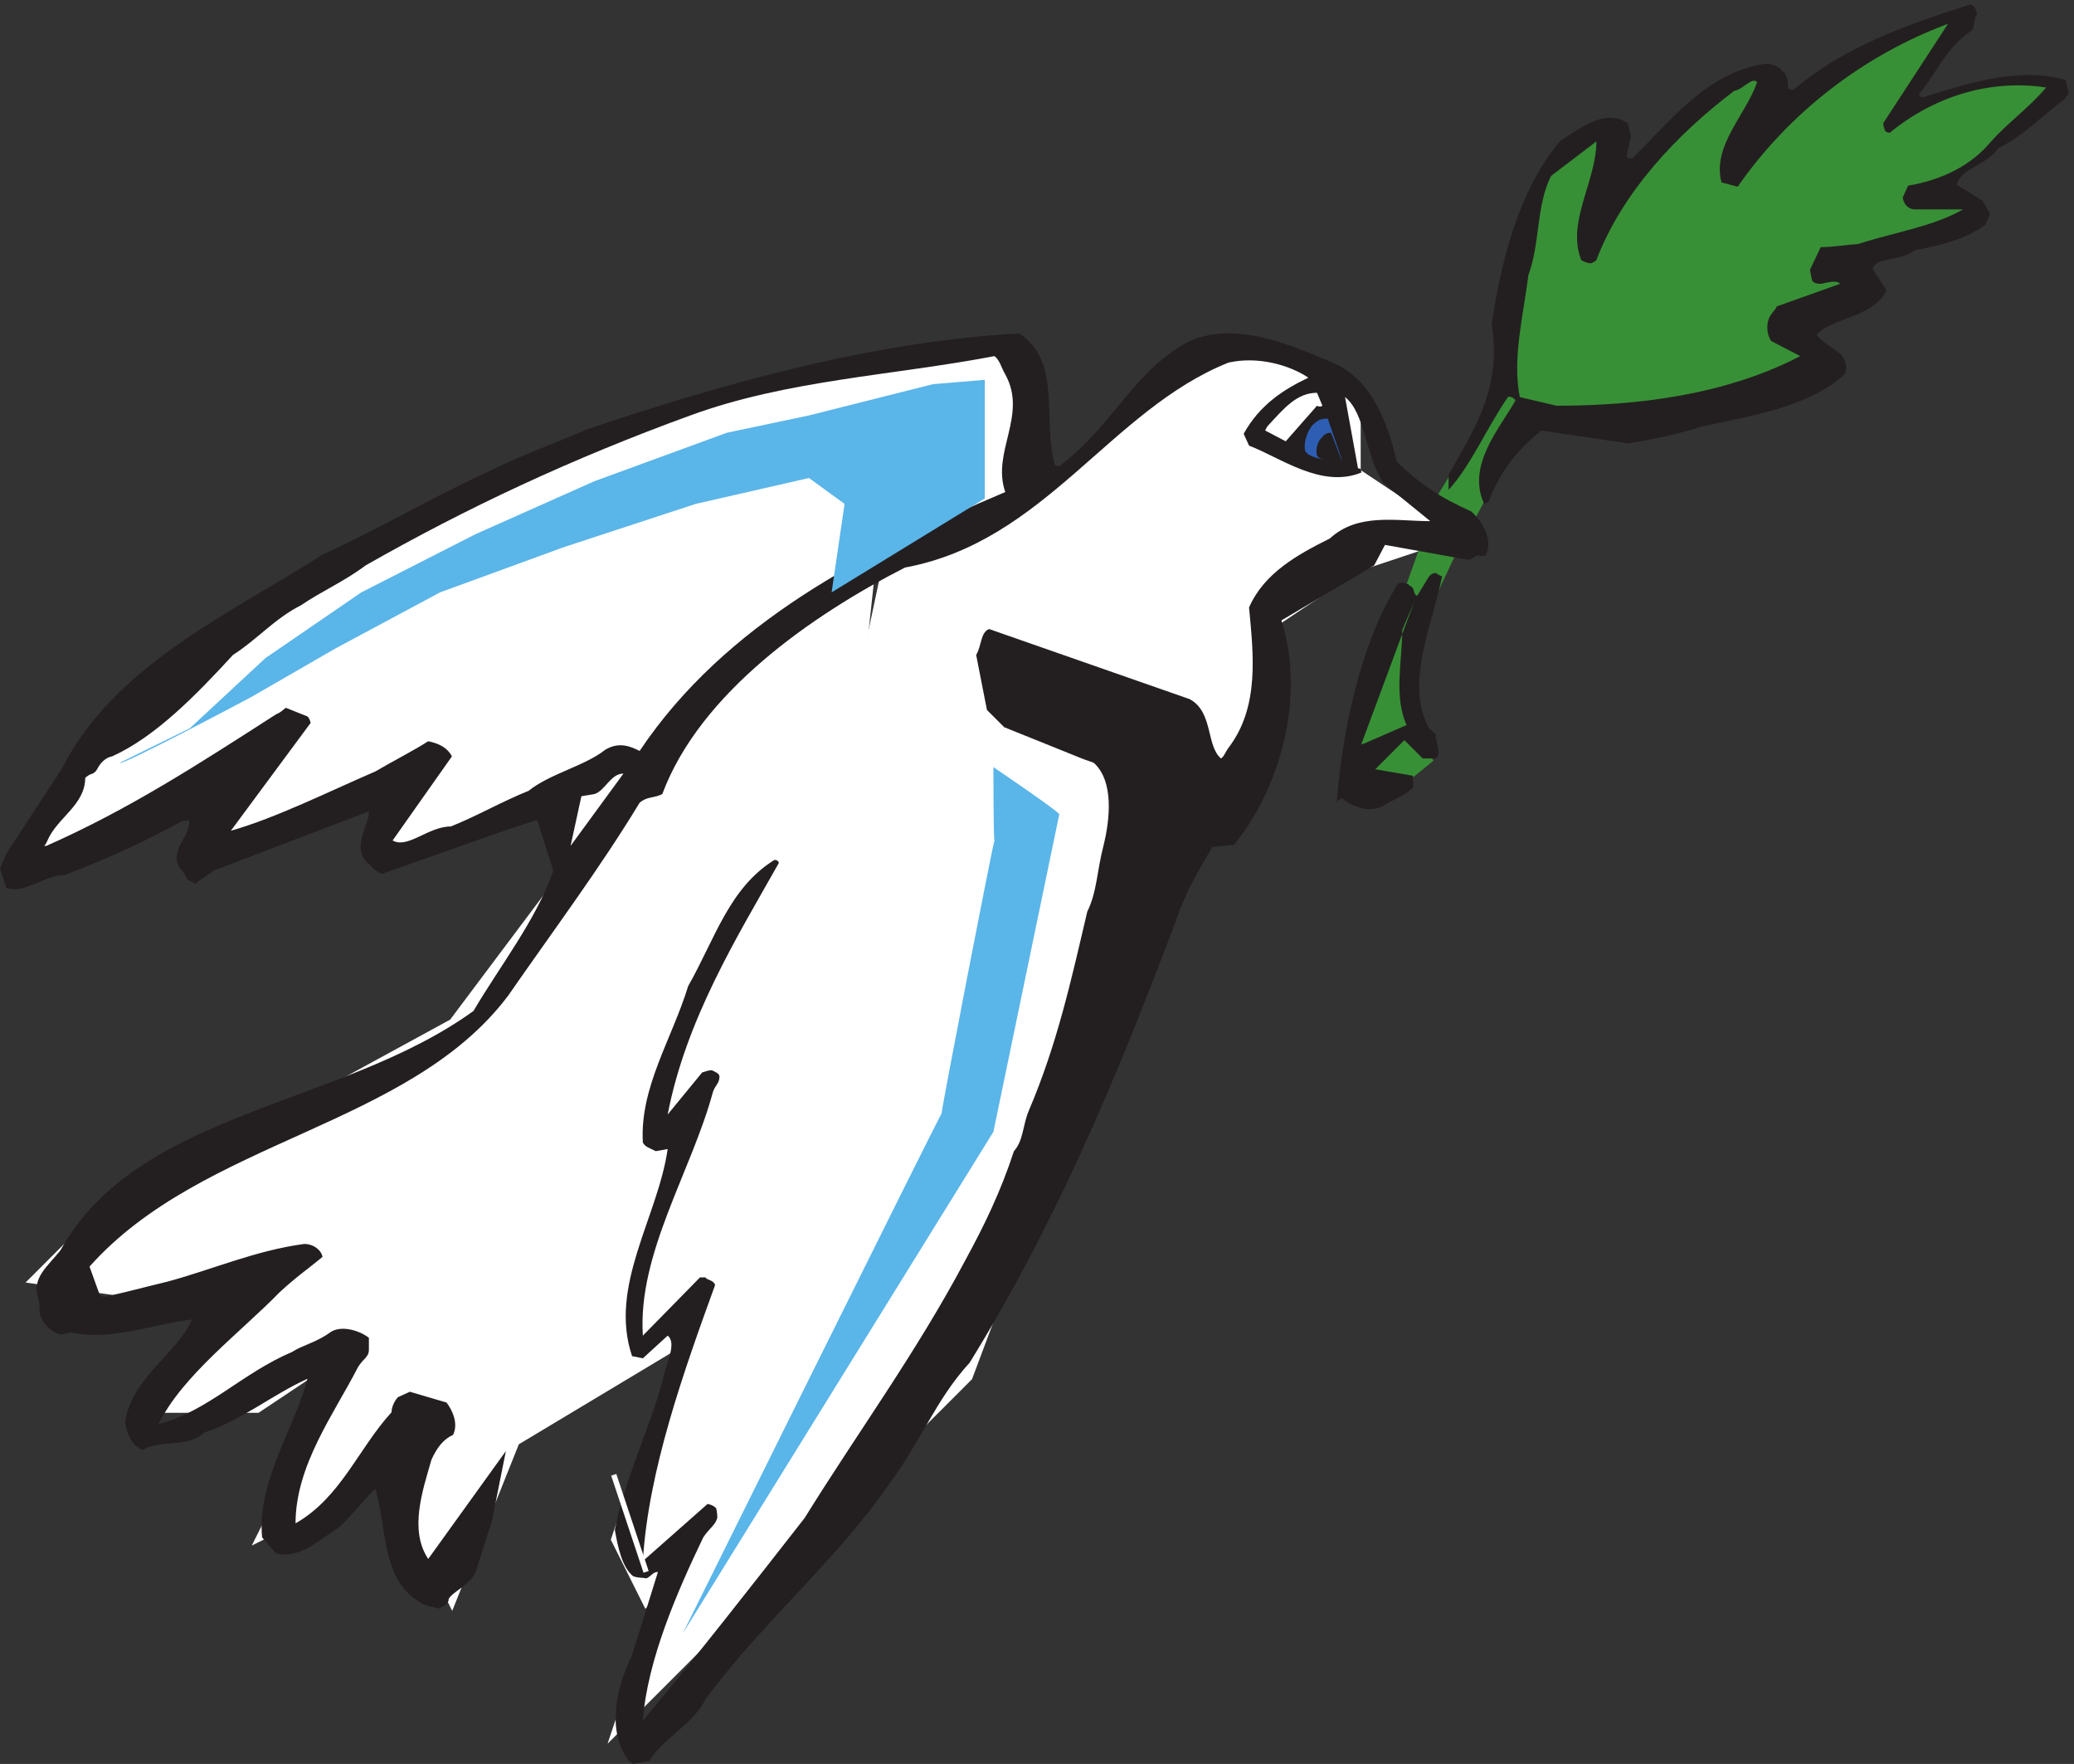 <svg xmlns="http://www.w3.org/2000/svg" xml:space="preserve" width="383.6" height="326.2"><rect width="100%" height="100%" fill="#333333" stroke="none"/><path d="m1213.5 1662.5-180-90-405-540-495-270-90-90 315-45-90-90-45-45h135l135 90-90-180-45-90 180 90 90-180 90 225 225 135-90-270 45-90 180 180 135 1260" style="fill:#fff;fill-opacity:1;fill-rule:evenodd;stroke:none" transform="matrix(.133 0 0 -.133 0 326.267)"/><path d="m1213.5 1662.5-180-90-405-540-495-270-90-90 315-45-90-90-45-45h135l135 90-90-180-45-90 180 90 90-180 90 225 225 135-90-270 45-90 180 180z" style="fill:none;stroke:#fff;stroke-width:7.5;stroke-linecap:butt;stroke-linejoin:miter;stroke-miterlimit:10;stroke-dasharray:none;stroke-opacity:1" transform="matrix(.133 0 0 -.133 0 326.267)"/><path d="m1258.5 1797.5 180-45 225 180 90 45 90-45 45-45v-90l135-90-135-45-135-90v-225l-90-45-180-405-135-360-495-495 90 270 315 1485" style="fill:#fff;fill-opacity:1;fill-rule:evenodd;stroke:none" transform="matrix(.133 0 0 -.133 0 326.267)"/><path d="m1258.5 1797.5 180-45 225 180 90 45 90-45 45-45v-90l135-90-135-45-135-90v-225l-90-45-180-405-135-360-495-495 90 270z" style="fill:none;stroke:#fff;stroke-width:7.5;stroke-linecap:butt;stroke-linejoin:miter;stroke-miterlimit:10;stroke-dasharray:none;stroke-opacity:1" transform="matrix(.133 0 0 -.133 0 326.267)"/><path d="m2128.5 1875.5-106.5-198-34.5-73.5c-1.5-1.5-30-121.5-28.5-121.5-1.5 0 33-88.5 34.5-87-1.5-1.5-48-39-48-39h-66c-1.5 0 6 87 7.5 87-1.5 0 88.5 252 88.5 252s22.5 19.5 24 19.5c-1.5 0-3 45-3 45s99 163.5 100.5 163.5c-1.5 0 66-9 66-9l-34.5-39" style="fill:#389036;fill-opacity:1;fill-rule:evenodd;stroke:none" transform="matrix(.133 0 0 -.133 0 326.267)"/><path d="M880.5.5 903 5c18 30 63 52.5 78 85.5 84 112.5 181.5 192 255 298.5 45 60 64.5 117 112.5 169.5 118.5 192 201 387 286.5 613.5 13.5 40.5 31.5 70.5 51 103.5l30 3c63 76.5 100.5 204 66 312l129 76.5 15 28.5 117-21c4.5 3 6 3 10.5 6 3 1.5 7.5-3 13.5 1.5 9 22.5-6 46.5-21 60-43.5 19.5-70.5 37.5-103.5 69-13.5 58.5-37.5 118.5-93 139.5-60 25.5-132 55.5-195 28.5-79.5-42-106.5-118.5-181.5-174-1.5 0-4.5 0-6 1.5-18 61.5 10.5 144-49.5 183C1219.5 1979 1011 1922 816 1856c-45-19.5-91.5-36-133.5-57-82.5-37.5-157.5-82.5-234-117-126-81-289.5-153-363-298.5L9 1266.5l-9-21 9-27c24-9 54 18 81 18 63 24 111 46.5 163.5 75 6 0 9 1.5 9 1.5 6-19.5-33-46.5-9-70.5 6-9 6-12 9-13.5 1.5 0 6-3 9-4.5l25.5 18 216 82.5c1.5-18-25.5-49.5-1.5-72 9-9 10.5-10.5 19.5-15l178.5 63 37.5 12 22.5-70.5c-24-69-75-133.5-111-195C474 914 192 909.5 84 714.5 66 692 45 677 52.5 650c4.5-12 0-22.5 6-31.5 4.5-7.5 12-18 27-21 4.5 1.5 6 1.5 13.5 3 55.5-12 109.5 10.5 168 18-21-48-84-81-93-142.5 3-19.5 9-31.5 24-39 25.5 15 64.5 3 85.5 24 54 18 94.5 52.5 144 75-16.5-66-70.5-142.5-63-220.5L384 293c34.5-7.5 60 19.5 87 36 21 19.5 36 40.5 51 54 16.5-54 7.5-124.5 61.5-157.5 9-6 18-6 25.5-9 1.5 0 6 3 7.5 3 3 3 7.5 4.5 7.5 10.5 6 10.5 30 19.5 37.5 37.5L684 338l19.5 97.5-108-150c-27 40.5-7.5 96 4.5 138 7.5 16.5 16.5 28.5 30 34.5 7.5 15 0 33-9 45l-51 15-16.5-7.5c-4.5-4.5-9-13.5-9-21C498 438.5 474 371 411 335c0 81 54 153 87 217.5 7.5 12 15 13.5 15 24V593c-13.5 10.5-39 18-54 7.5-18-13.5-39-18-52.5-27-70.5-30-117-82.5-186-100.5 33 67.5 114 127.5 168 183 22.5 21 42 34.5 60 49.5-1.5 9-12 18-25.5 18-67.5-9-129-36-190.5-52.5-31.5-7.5-58.5-15-87-21-1.5 0-6 1.5-7.5 4.5L124.5 692c157.5 177 444 193.5 582 376.5 64.5 93 127.5 177 183 268.5 10.5 9 19.5 6 31.5 12 52.5 141 208.5 249 337.5 315 195 36 285 219 450 285 40.5 9 84-3 111-21-34.5-16.5-67.5-37.5-90-78l7.5-16.5c43.5-16.5 100.5-60 156-37.5 0 3 0 6-4.5 6l-18 99c28.5-22.5 28.5-84 54-120l64.5-52.5c-46.5 0-100.5 12-139.5-24-45-22.5-91.5-48-112.5-96 6-64.5 15-138-28.5-195-4.5-6-6-12-10.5-15-21 18-10.5 64.5-43.5 82.5l-279 97.5c-12-4.5-10.5-24-18-36l15-76.5 24-24 108-43.5c7.5-3 9-3 16.5-6 28.5-25.5 22.5-79.5 13.5-115.5-9-34.5-9-64.5-22.5-91.5-22.5-96-42-184.5-81-276-9-21-7.5-42-21-57-18-55.5-42-105-67.5-151.5-67.5-127.5-150-240-223.5-358.5-75-96-150-192-225-282 6 84 48 180 84 255 9 13.5 16.5 16.5 19.5 27 0 4.5 0 6-1.5 13.5-1.5 1.5-4.5 4.5-12 6l-90-79.5c7.5 126 57 264 100.5 384-3 7.5-10.5 6-13.5 10.5h-7.5L894 596c-7.5 114 67.5 228 97.5 339 3 9 9 12 9 21 0 4.5-4.5 6-10.5 9-6 0-7.5-1.5-13.5-3l-48-58.5c25.5 132 96 246 154.5 349.5 0 3-3 4.5-6 4.5-63-39-82.5-109.5-120-175.5-22.5-73.5-67.5-141-63-217.5 3-6 9-7.5 18-12l16.5 3C915 761 846 665 879 567.5l15-3 34.5 31.5c13.5-10.5-3-40.5-6-58.5-18-69-54-141-67.5-211.5 4.5-25.5 10.5-52.5 25.5-64.5 9-3 12-1.5 18-3 6 1.5 9 9 16.5 9L879 152c-24-49.5-34.5-108-4.5-147 3-3 6-4.5 6-4.5" style="fill:#231f20;fill-opacity:1;fill-rule:evenodd;stroke:none" transform="matrix(.133 0 0 -.133 0 326.267)"/><path d="m793.5 1277 73.5 100.5c-18 0-25.5-24-40.5-28.5l-18-3-15-69m-729 0C180 1328 279 1392.5 384 1460c7.5 3 9 6 13.5 9l30-12m0 0c1.5-1.5 3-3 4.5-9l-4.5 9 4.5-9-111-150c63 18 135 54 201 82.5 25.5 15 52.5 28.5 73.5 42 13.5-3 25.5-7.5 33-21l-82.5-117c21-12 49.5 19.5 81 19.5 37.5 15 70.5 34.5 108 49.5 30 24 78 34.5 106.5 57 19.5 12 36 4.5 48-1.5 118.5 177 313.5 277.5 508.5 360-19.5 55.5 31.5 106.5 0 163.5-6 10.5-7.5 19.5-15 25.5-141-27-288-33-423-82.5-165-60-312-129-451.5-208.5-30-22.5-61.5-36-90-55.5-36-18-61.5-48-94.5-69-51-55.5-108-114-168-141-9-1.5-16.5-9-21-18-1.5-3-4.5-6-10.5-7.5-1.5-1.5-3-1.5-6-4.5 0-37.5-39-55.5-52.5-87-1.5-4.5-4.5-7.5-4.5-7.5h3l363 180" style="fill:#fff;fill-opacity:1;fill-rule:evenodd;stroke:none" transform="matrix(.133 0 0 -.133 0 326.267)"/><path d="M1858.5 1332.5c0 6 1.5 7.5 7.5 10.5 13.5-10.5 39-22.5 60-9 15 9 28.5 13.5 39 24v16.5l-52.5 9 40.5 40.5 25.5-25.5h18c9 7.5 0 21 0 33-1.5 3-4.5 4.5-9 9-34.5 61.5 4.5 144 18 211.5-3 0-6 3-9 4.5-3 0-6-1.5-9-4.5l-16.5-27c-6 0-3 12-10.5 13.5-1.5 3-9 6-16.5 3-52.5-84-78-207-85.5-309" style="fill:#231f20;fill-opacity:1;fill-rule:evenodd;stroke:none" transform="matrix(.133 0 0 -.133 0 326.267)"/><path d="m1897.5 1419.5 58.5 25.5c-18 40.5-6 88.5-6 132l16.5 39-73.5-198zm-4.5-1.5 4.5 1.5-4.5-1.5" style="fill:#389036;fill-opacity:1;fill-rule:evenodd;stroke:none" transform="matrix(.133 0 0 -.133 0 326.267)"/><path d="M2070 1755.5c15 39 37.5 70.5 73.5 99l121.5-18c34.5 6 70.5 13.5 103.5 24 69 15 147 27 196.5 72 6 10.5 0 27-12 33-9 7.5-21 13.5-27 22.5 24 24 79.5 24 97.5 61.5l-19.5 30c7.5 18 37.5 9 58.5 25.5 37.5 7.5 70.5 15 99 36l6 15-10.5 18-36 22.5c7.5 24 40.5 25.5 58.5 51 34.5 16.5 58.5 43.5 91.5 67.5 1.5 3 1.5 3 6 7.5l-4.5 19.5c-63 18-130.5-3-198-24-1.5 0-4.5 0-6 4.5 24 27 37.5 64.5 72 87 6 4.5 3 15 9 24-1.5 4.5-1.5 10.5-9 13.5-91.5-28.5-180-61.5-246-118.5-3 0-6 0-7.5 1.5-1.5 4.5 0 7.5-1.5 13.5-3 10.5-15 21-30 21-82.5-12-132-79.5-186-132-3 0-6 0-7.5 3l6 28.5-4.5 18c-31.5 21-66-7.5-93-24-57-66-82.5-165-96-255 13.5-88.5-21-141-60-210v-21c31.5 34.5 52.5 85.5 82.5 129 1.5 1.5 7.5 0 10.5-4.5-19.5-36-69-90-43.5-144l6 3" style="fill:#231f20;fill-opacity:1;fill-rule:evenodd;stroke:none" transform="matrix(.133 0 0 -.133 0 326.267)"/><path d="M1848 1812.5c4.5 0 12-4.5 18 1.5l-19.5 57c-9 0-13.5-1.5-19.5-7.5-6-4.5-15-22.5-12-37.5 6-9 21-10.5 33-13.5" style="fill:#2d5eb4;fill-opacity:1;fill-rule:evenodd;stroke:none" transform="matrix(.133 0 0 -.133 0 326.267)"/><path d="M1852.5 1811c4.5 0 9-3 13.5 1.5l-15 39c-4.5 0-9-1.5-12-6-4.5-3-10.5-15-7.5-25.5 3-6 13.5-7.5 21-9" style="fill:#231f20;fill-opacity:1;fill-rule:evenodd;stroke:none" transform="matrix(.133 0 0 -.133 0 326.267)"/><path d="m1791 1842.5 40.5 46.5m0 0c1.5-1.5 6-1.5 7.5 0h-7.5 7.5l-7.5 18c-28.5 0-46.5-22.5-67.5-45-3-3-4.5-7.5-4.5-7.5l28.5-15zm-43.5-49.5 3 3-3-3" style="fill:#fff;fill-opacity:1;fill-rule:evenodd;stroke:none" transform="matrix(.133 0 0 -.133 0 326.267)"/><path d="M2164.5 1889c112.5 0 235.5 15 339 69l-40.5 21c-6 9-7.5 24-1.5 34.5 4.5 7.5 9 10.5 9 13.5l88.5 31.5c-6 6-16.5 1.5-27 0-3 0-9 0-12 4.5l-3 15 15 31.5c16.5 0 34.5 3 52.5 4.5 51 16.5 103.5 24 145.5 48h-67.5c-7.5 0-15 6-16.5 16.5l7.5 16.5c45 7.5 87 27 115.5 61.5 22.5 25.5 52.5 46.5 76.5 75-79.5 12-157.5-13.5-217.5-63-3 0-7.5 1.5-7.5 6 0 0-1.5 3-1.5 7.5l90 138c-117-43.5-220.5-123-292.5-226.5l-22.5 6c-13.5 51 34.5 94.5 49.5 139.5-7.5 7.5-19.5-10.5-31.5-12-79.5-60-156-141-192-235.5 0 0-3-3-7.5-4.5-3 0-9 1.5-13.5 4.5-21 52.5 21 109.5 21 165l-63-48c-21-42-15-93-31.5-138-7.5-58.5-22.5-115.5-12-169.5l51-12" style="fill:#389036;fill-opacity:1;fill-rule:evenodd;stroke:none" transform="matrix(.133 0 0 -.133 0 326.267)"/><path d="m166.5 1392.5 97.5 48 105 97.5 133.5 91.5 159 81 165 73.5 184.5 67.5 114 24 172.5 43.5 72 6v-165l-213-130.5 18 123-49.5 36-157.5-36-183-60-172.5-63-145.5-78-117-67.5s-183-97.5-183-91.5m1306.5-72-91.5-441-432-697.5s358.5 723 360 723c-1.5 0 72 379.5 73.5 379.5-1.5 0-1.5 102-1.5 102s97.5-66 91.5-66" style="fill:#5ab5e9;fill-opacity:1;fill-rule:evenodd;stroke:none" transform="matrix(.133 0 0 -.133 0 326.267)"/><path d="m898.5 267.5-45 135 45-135" style="fill:#fff;fill-opacity:1;fill-rule:evenodd;stroke:none" transform="matrix(.133 0 0 -.133 0 326.267)"/><path d="m898.5 267.5-45 135z" style="fill:none;stroke:#fff;stroke-width:7.5;stroke-linecap:butt;stroke-linejoin:miter;stroke-miterlimit:10;stroke-dasharray:none;stroke-opacity:1" transform="matrix(.133 0 0 -.133 0 326.267)"/></svg>
